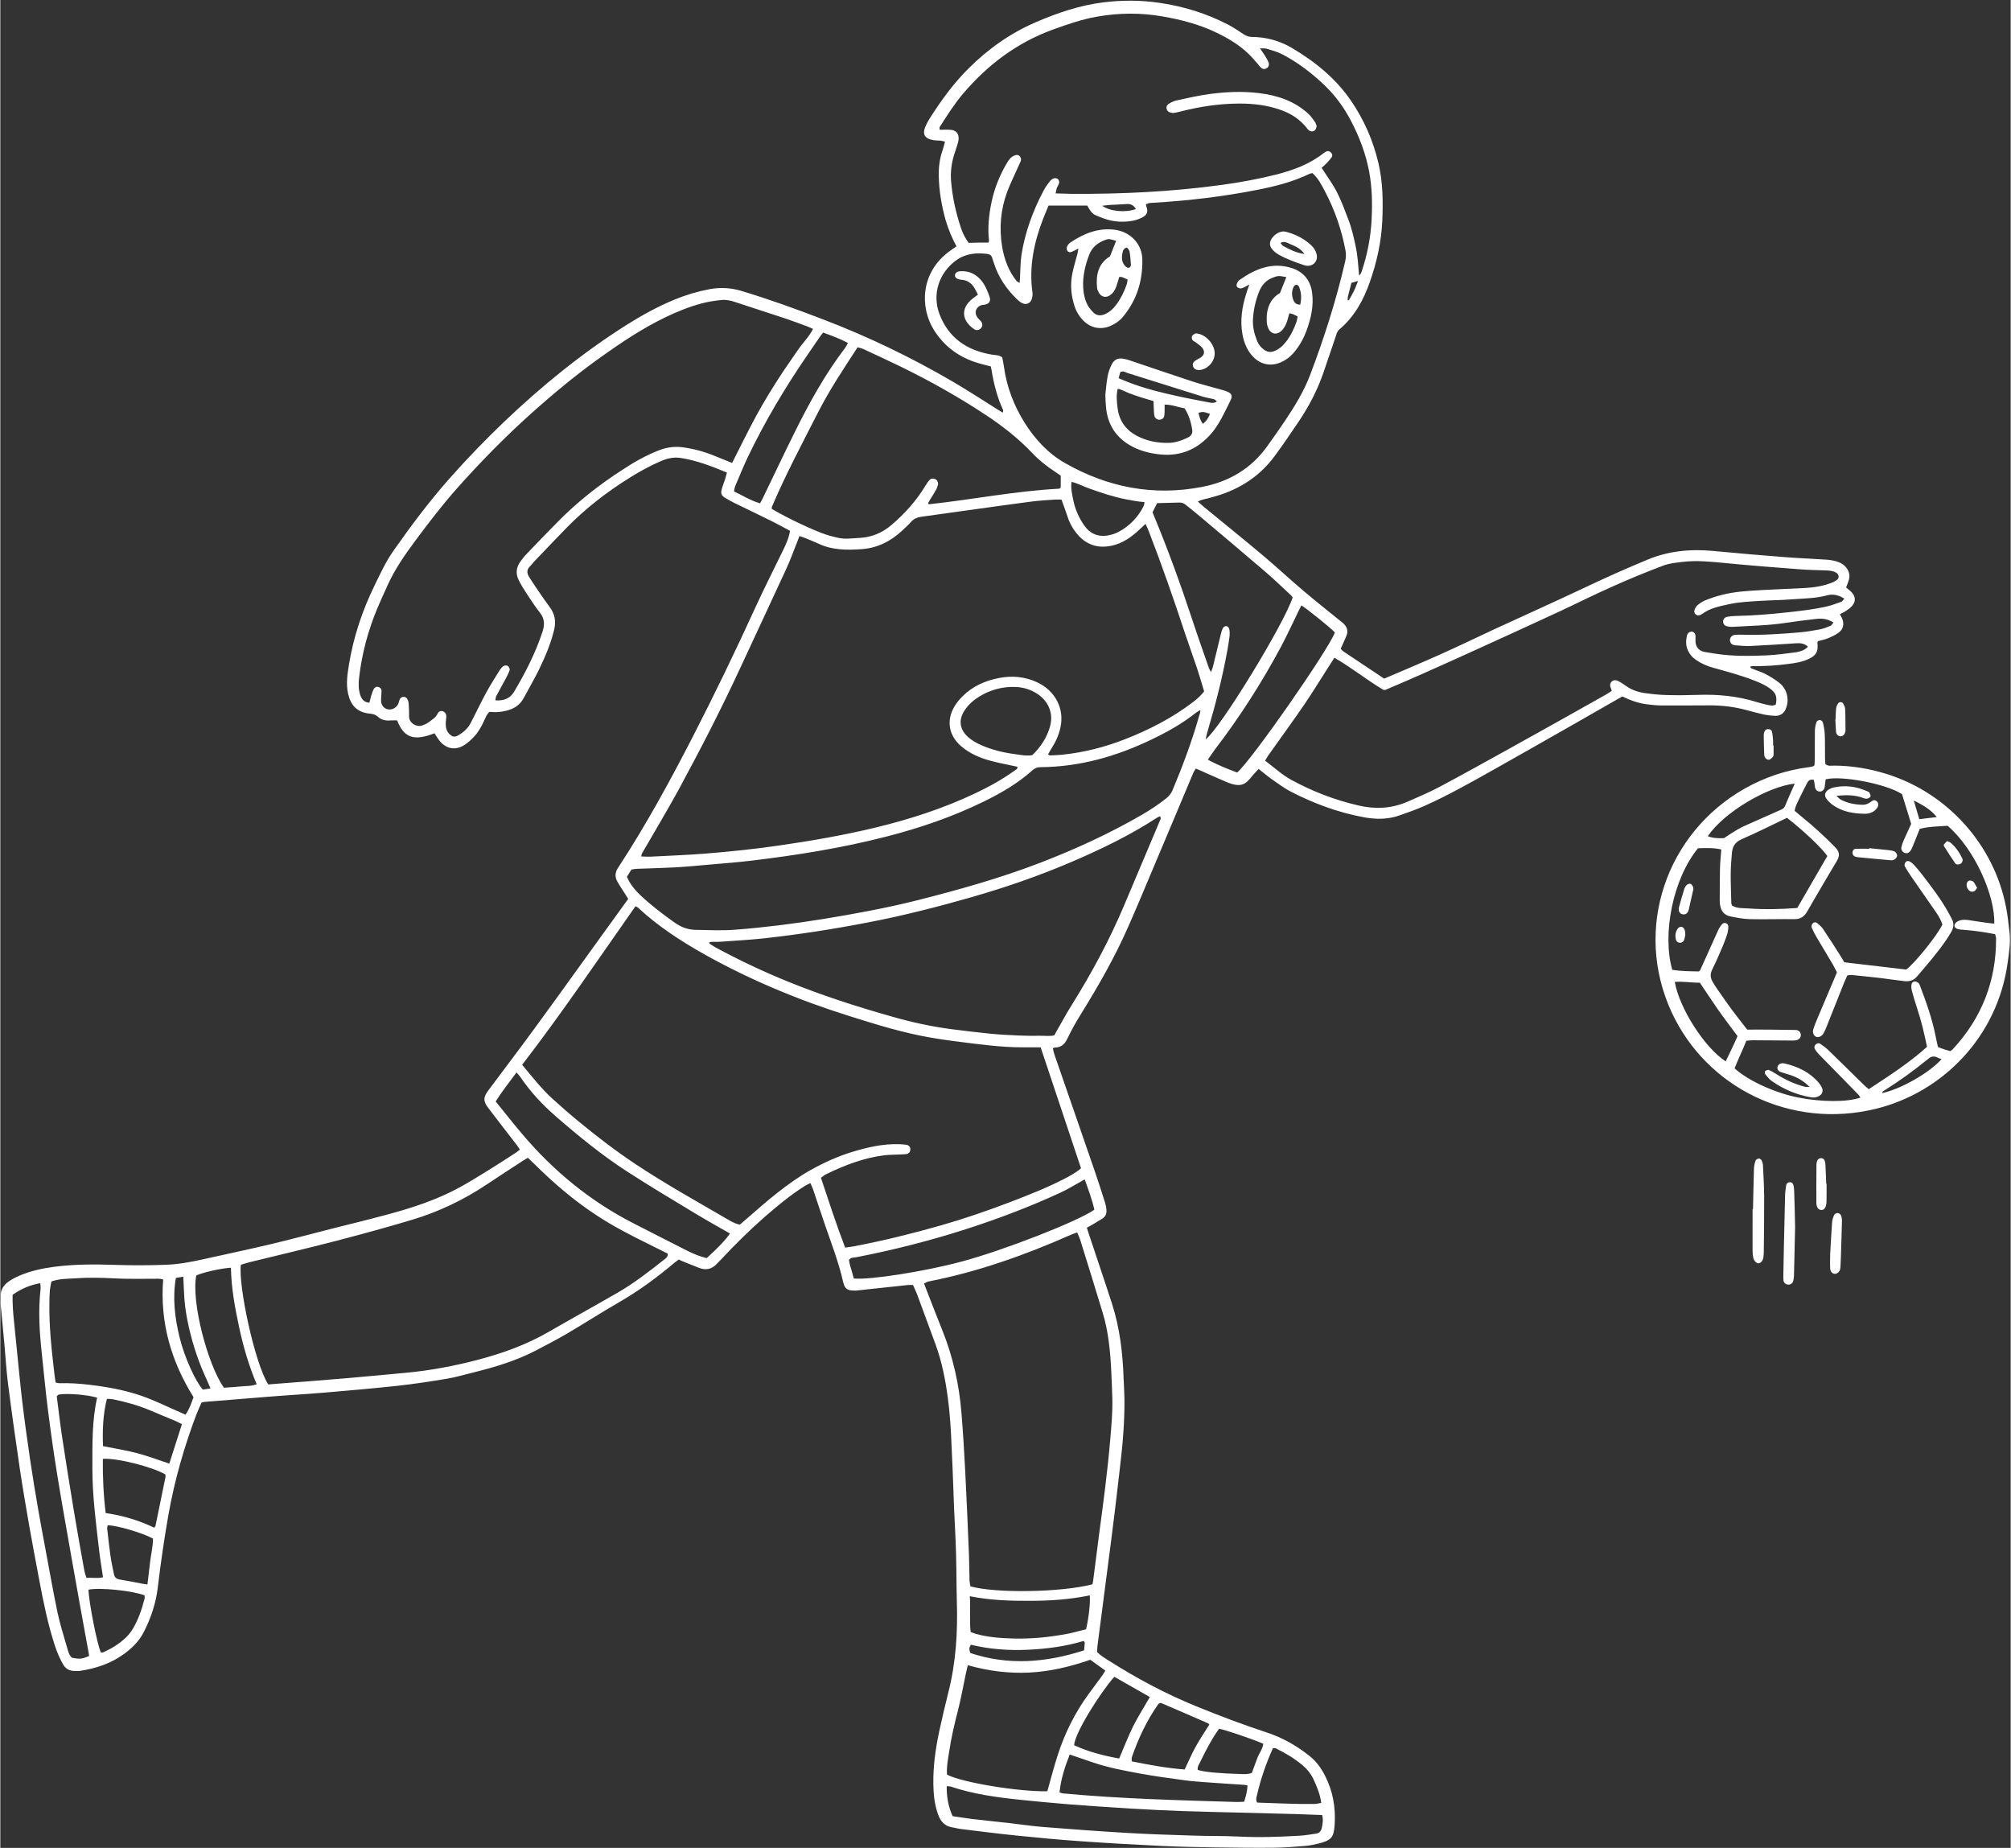 <?xml version="1.0" encoding="UTF-8" standalone="no"?><svg xmlns="http://www.w3.org/2000/svg" xmlns:xlink="http://www.w3.org/1999/xlink" fill="#ffffff" height="2137" preserveAspectRatio="xMidYMid meet" version="1" viewBox="93.1 184.2 2325.8 2137.5" width="2326" zoomAndPan="magnify"><rect x="93.1" y="184.2" width="2325.8" height="2137.5" fill="#333333" stroke="none"/><g id="change1_1"><path d="M1478.6,764.4c2.7,2.4,4.8,4.4,7,6.2c22.9,18.8,46,37.4,68.7,56.5c15.6,13.1,30.4,27,45.9,40.1c14,11.9,28.4,23.2,42.6,34.8 c1.3,1.1,2.7,2,3.9,3.1c4.3,4,6.1,8.8,3.8,14.4c-2,4.9-4.3,9.7-6.7,15.1c1,1,1.9,2.3,3.2,3.2c15.8,10.6,31.6,21.1,47.1,31.4 c21.8-9.4,43.2-18.3,64.4-27.8c21-9.4,41.7-19.4,62.5-29.1c35.1-16.2,70.4-32,105.3-48.5c23.8-11.3,47.8-22,72.1-32.1 c24.7-10.3,50.1-12.7,76.4-10.2c27.8,2.7,55.7,5,83.6,7.2c15.9,1.2,31.9,1.8,47.8,2.9c4.6,0.3,9.3,1.2,13.6,2.8 c7.9,2.9,13.2,10.3,12.5,17.5c-0.4,3.8-2.3,7.5-3.8,11.9c1.8,1.5,4.2,3.2,6.2,5.3c4.9,4.9,5.2,10.9,0.6,16.1c-1.9,2.2-4.5,4-6.9,5.6 c-2.2,1.5-4.6,2.5-7.1,3.9c1,1.8,1.8,3.2,2.5,4.7c2.8,6.6,1.6,12.6-4.2,16.8c-3.7,2.7-8,4.6-12.3,6.4c-3.7,1.5-7.6,2.2-11.3,3.2 c-0.3,0.8-0.8,1.4-0.7,2c1.1,9.8-1.1,14.3-9.6,18.4c-7.6,3.7-15.9,5-24.1,6c-13.6,1.8-27.2,2.7-40.9,2.5c-0.9,0-1.9,0.2-2.8,0.3 c-0.4,2,1,2.3,2.2,2.8c5,2,10.1,3.5,14.8,5.9c5.6,2.9,11,6.2,16,10.1c6.4,4.9,9.7,11.9,9.9,20c0.1,3.5-0.8,7.3-2.2,10.6 c-2.1,5-6.3,7.9-11.8,7.8c-4.6-0.1-9.3-0.7-13.8-1.6c-6.8-1.5-13.6-3.4-20.3-5.2c-13.6-3.6-27.4-5.3-41.5-5.3c-19,0.1-38,0.2-57,0.1 c-5.3,0-10.6-0.7-15.9-1.3c-10-1.2-19.4-4.6-28.6-9.1c-2.1,1.2-4.2,2.3-6.1,3.4c-15.9,9.1-31.8,18.3-47.7,27.3 c-32.7,18.6-65.4,37.3-98.2,55.7c-25.3,14.2-50.6,28.4-77,40.2c-9.4,4.2-19.2,7.6-28.9,11c-13.5,4.8-27.4,4.7-41.4,2.1 c-29.7-5.5-57.8-15.9-84.5-29.7c-7.3-3.8-14.1-8.9-20.9-13.6c-5.4-3.8-10.5-8.1-16.2-12.6c-2.5,2.8-4.8,5.1-6.9,7.6 c-7.8,9.7-12.5,15-30.4,7.5c-9.8-4.1-19.5-8.6-29.3-12.9c-1.8-0.8-3.6-1.6-6-2.6c-1.1,1.9-2.3,3.4-3,5.1 c-15.5,36.8-30.9,73.7-46.5,110.5c-9.6,22.7-19,45.5-29,68c-15.2,34.5-33.9,67.2-53.7,99.2c-6,9.6-11.6,19.5-16.5,29.7 c-3.1,6.5-7.2,10.1-14.3,10.2c-0.6,0-1.2,0.4-2.4,0.8c0.8,5.1,2.7,9.9,4.4,14.8c14.7,42.5,29.5,85,44.1,127.5c4.1,12,8,24,11.8,36.1 c0.9,2.8,1.5,5.8,1.7,8.8c0.3,4.2-1.2,7.8-5.1,10.1c-3.5,2-6.8,4.2-10.2,6.2c-2.3,1.3-4.6,2.6-7.4,4.1c0.7,2.1,1.2,3.9,1.8,5.7 c9.1,27.5,18.5,54.9,27.4,82.5c8.9,27.8,12.3,56.5,13.3,85.6c0.3,8,0.9,15.9,1,23.9c0.3,26.7-2,53.2-5.2,79.7 c-2,16.5-3.7,33.1-5.8,49.6c-2.9,23.8-6,47.6-9.1,71.3c-3.7,28.7-7.5,57.4-11.2,86.2c-0.3,2-0.2,4-0.4,6.2c3.9,4.2,8.8,7,13.5,10 c32.1,20.4,65.5,38.3,100.8,52.7c27.2,11.1,54.5,21.4,82.4,30.6c17.9,5.9,34.1,15.1,48.8,26.8c8,6.3,13.9,14.3,18.4,23.4 c9,17.7,12.3,36.6,11,56.2c-0.9,15-4,18.3-18.4,21.9c-5.2,1.3-10.4,2.4-15.7,2.8c-12.3,1-24.6,2-36.9,2.1c-22.6,0.2-45.3-0.1-68-0.4 c-20.6-0.3-41.3-0.7-61.9-1.7c-30.9-1.5-61.8-3.2-92.7-5.4c-24.6-1.7-49.1-4-73.6-6.5c-21.9-2.2-43.6-5-65.5-7.7 c-3.3-0.4-6.5-1.4-9.8-1.9c-8.6-1.3-13.4-7-16.2-14.6c-4.2-11.4-5.4-23.3-5.6-35.4c-0.3-20.4,2.5-40.5,6.7-60.5 c3.3-15.3,6.9-30.5,10.7-45.7c8.8-34.5,10.9-69.7,9.8-105.1c-0.5-18.3-0.4-36.7-0.9-55c-0.5-18.3-1.6-36.6-2.4-54.9 c-0.6-14.3-0.9-28.6-1.6-42.9c-1.3-27.3-1.8-54.6-5.4-81.7c-2.8-21.2-6.8-42.1-14.1-62.2c-7.2-19.7-14.5-39.4-21.8-59.1 c-1.3-3.4-3-6.7-4.5-10.2c-2.1,0-4-0.2-5.9,0c-19.9,2.1-39.7,4.3-59.6,6.4c-2,0.2-4,0-6-0.2c-4.5-0.4-7.3-2.8-8.6-7.2 c-0.2-0.6-0.5-1.3-0.6-1.9c-5-22.5-13.3-44-20.8-65.7c-4.8-13.9-9.3-27.8-14-41.7c-0.8-2.4-2-4.7-3.2-7.6c-2.6,1.3-4.7,2.2-6.6,3.4 c-17,10.7-32.3,23.5-47.4,36.7c-17.3,15.2-33.6,31.4-49.3,48.2c-1.6,1.7-3.3,3.3-4.9,5c-5.9,6.5-12.9,7.8-20.8,4.7 c-5.9-2.3-11.8-4.6-17.6-7c-1.8-0.7-3.6-1.6-5.8-2.6c-1.6,1.3-3.2,2.4-4.7,3.6c-20.2,17-41.3,32.6-64.2,45.8 c-20.2,11.6-39.8,24.3-59.9,36.1c-12.1,7.1-24.5,13.5-36.9,20c-22.9,11.9-47.5,19.1-72.4,25.3c-10,2.5-20,5.4-30.1,7.1 c-19,3.2-38.1,6.1-57.3,8.2c-27.8,3-55.7,5.4-83.6,7.8c-20.9,1.8-41.9,2.9-62.8,4.6c-25.6,2-51.1,4.1-76.7,6.2 c-1,0.1-1.9,0.4-3.4,0.7c-2,4.6-4.3,9.4-6.2,14.4c-14.1,37.5-25.1,75.8-32.1,115.4c-4.9,27.9-9,55.9-12.3,84 c-2.1,18-7.8,35.1-16,51.3c-5.2,10.4-13.2,18.4-22.3,25.2c-15.4,11.4-32.9,17.3-51.6,20.1c-2.6,0.4-5.3,0.1-8,0 c-5-0.3-8.8-2.7-11.4-7c-4.3-7.2-7.4-14.9-10-22.8c-7.8-24.1-12.9-48.9-17.6-73.8c-4-21.3-8-42.5-11.8-63.8 c-3.8-22-7.6-43.9-10.9-66c-4.8-32.6-9.4-65.2-13.6-97.9c-2-15.5-2.9-31.2-4.3-46.7c-1.4-14.9-2.8-29.8-4.2-44.8 c-0.3-3.3,0.1-6.7-0.1-10c-0.4-8.3,3.8-14,10.2-18.2c3.6-2.4,7.5-4.4,11.4-6.1c13-5.5,26.6-8.5,40.6-10.3c23.2-3,46.4-3,69.8-2.2 c19.6,0.7,39.3,0.6,59-0.1c14.3-0.5,28.5-3.1,42.5-6.2c26-5.8,52.1-11.3,78-17.4c23.6-5.6,47.1-11.9,70.6-17.9 c21-5.3,42-10.4,62.9-16c29.7-7.9,58.8-17.2,85.9-32c12-6.5,23.5-13.9,35.2-21c10.2-6.3,20.2-12.9,30.3-19.4c1.3-0.9,2.5-2,4.3-3.4 c-1.3-1.9-2.3-3.5-3.4-5c-11.2-14.5-22.5-28.9-33.5-43.5c-5.7-7.6-5.5-12,0.3-19.8c17.5-23.5,35.3-46.9,52.6-70.5 c18.5-25.2,36.8-50.7,55.1-76.1c16.2-22.4,32.4-44.8,48.6-67.3c1.8-2.4,3.5-4.8,5.6-7.7c-1.2-1.9-2.4-3.9-3.6-5.8 c-3-4.8-6.3-9.4-9-14.4c-3-5.3-2.7-10.4,0.9-15.9c32-48.8,59.9-100,86.6-151.9c25.3-49.2,49.3-99,72.3-149.3 c10.1-22.1,21.2-43.8,31.8-65.7c3.5-7.1,6.8-14.4,8.2-22.8c-7.4-3.9-14.3-7.8-21.4-11.3c-14.3-7.1-28.8-14-43.1-21 c-3.6-1.8-7.1-3.7-10.5-5.8c-4.4-2.7-5.4-4.9-4-10c1-3.9,2.6-7.6,3.8-11.4c0.8-2.5,1.4-5,2.2-7.9c-17.7-7.3-35-14.1-53.6-16.9 c-7.7-1.2-15.2,0.4-22.4,3.5c-12.6,5.4-24.6,11.9-36.2,19.2c-26.7,16.6-51.4,35.7-73.4,58.2c-12.8,13.1-25.4,26.4-38.1,39.7 c-1.4,1.4-2.4,3.2-3.9,4.5c-4.2,3.9-4,8.2-1.2,12.6c3.2,5.1,6.5,10.1,9.9,15c4.5,6.6,9,13.2,13.8,19.7c6,8,7.6,16.5,5.2,26.4 c-3.8,15.7-10,30.4-16.9,44.8c-5.7,11.7-12.3,22.9-18.4,34.3c-3.9,7.2-9.9,11.5-17.6,13.8c-7.1,2.2-14.3,2.8-21.8,2 c-3.6,3-4.8,7.3-6.7,11.1c-3,6.4-6.4,12.5-11.2,17.6c-3.4,3.6-7.2,7.1-11.3,9.7c-10.5,6.7-21.5,4.4-29.1-5.5c-2-2.6-3.6-5.4-5.4-8.1 c-23.8,9.3-35.4,5.3-43.2-14.9c-2.4,0-4.9-0.2-7.5,0c-5.6,0.6-10.7-0.5-14.9-4.3c-2.6-2.4-5.5-3.2-9-3.5 c-15.6-1.5-22.4-10.3-25.3-22.8c-2.6-11.4-0.9-22.6,0.9-33.7c5.2-32.1,15.4-62.6,29.7-91.9c6.7-13.8,13.1-27.7,22-40.3 c20.3-28.9,41.5-57.2,64.9-83.6c19.9-22.5,40.7-44,62.4-64.8c44-42,91-80.2,142.4-112.7c17.8-11.2,36.2-21.3,55.6-29.3 c13-5.3,26.3-9.3,40.2-11.9c12.4-2.3,24.3-1.7,36.5,1.9c32.3,9.7,63.9,21.1,95.3,33.2c51.8,19.8,101.6,43.8,149.4,71.7 c17.8,10.4,35.1,21.8,52.6,32.7c1.7,1,3.4,2.1,5.4,3.3c0.2-1.4,0.8-2.4,0.4-3.1c-6.8-14.6-10.7-30.1-13.3-45.9 c-0.2-1.3-0.5-2.6-0.9-4.5c-3.3-0.9-6.8-1.7-10.3-2.6c-23.5-6.1-42.4-18.6-55.5-39.5c-16.3-26-15.8-66.1,17.6-90.8 c2.6-2,5.4-3.8,8.5-5.9c-5.3-10-9.6-20-12.6-30.5c-4.7-16.8-7.6-33.8-7.9-51.2c-0.2-10,1-19.9,4.4-29.5c1.1-3.1,1.8-6.3,2.8-10 c-2-0.4-3.5-0.9-5.1-1.1c-2.6-0.3-5.3-0.1-7.9-0.5c-11.1-1.8-13.9-7.4-8.8-17.7c1.2-2.4,2.4-4.8,3.8-7 c13.2-20.9,27.6-40.8,45.2-58.3c22.7-22.6,48.3-40.8,77.8-53.5c25.2-10.9,51-19.6,78.4-23c21.9-2.7,43.8-2.6,65.7,0.7 c27.3,4.1,53.2,12.1,77.7,24.7c6.5,3.3,12.6,7.5,18.7,11.5c2.9,1.9,5.8,3.1,9.3,3.1c16.7,0.1,32.3,4.3,46.6,12.8 c26.7,15.8,50.4,34.9,68.1,60.7c15.3,22.2,25.9,46.5,32,72.7c5.1,21.9,5.4,44.1,4.4,66.5c-1.1,24.6-6.4,48.1-14.5,71.1 c-7.4,21.1-18,40.1-35.3,54.7c-2.5,2.1-3.1,5.1-4,7.8c-5,14.5-9.7,29-14.8,43.5c-6.9,19.6-16.5,37.9-28.1,55.1 c-9.1,13.5-18.3,27.1-28,40.2c-18.6,25.1-43.9,40.2-74,47.8C1488.9,761.4,1483.8,761.4,1478.6,764.4z M1651.6,531.6 c0.6-0.1,1.5,0,1.7-0.3c2-3.4,4-6.8,5.7-10.3c1.7-3.4,2.9-7,4.9-11.8c-3.4,1-5.5,1.5-7.7,2.2c-1.4,5.4-2.8,10.5-4,15.6 c-0.4,1.6-0.3,3.2-0.4,4.9c-0.1,0.5-0.2,0.9-0.3,1.4C1651.6,532.7,1651.6,532.1,1651.6,531.6z M1320.8,762.1c-2.8,0-5.5-0.2-8.1,0 c-9,0.7-18,1.1-26.9,2.3c-23.4,3-46.8,6.4-70.2,9.6c-19.1,2.7-38.2,5.4-57.4,8c-4.4,0.6-8.2,2.3-11.3,5.7c-3.3,3.7-7,7.1-10.7,10.5 c-13.1,12.1-28.1,19.8-46.3,21.2c-17.1,1.2-34,1.3-50-6.2c-5.4-2.5-11-4.7-16.6-7c-1.7-0.7-3.6-1.2-5.7-1.9c-0.8,2.2-1.4,3.7-2,5.2 c-4.3,10.8-8.2,21.8-13.1,32.4c-17.4,37.8-35.1,75.5-52.6,113.3c-22.2,48.1-46.5,95.2-71.7,141.8c-12.9,23.7-26.9,46.8-40.3,70.2 c-1.3,2.2-3,4.2-3.3,7.7c4.2,0.1,7.8,0.4,11.4,0.2c21.3-1.1,42.6-1.9,63.8-3.6c28.2-2.3,56.4-5.2,84.4-9.3 c37.3-5.4,74.3-11.8,110.9-20.6c39.9-9.6,78.9-22.2,116-39.8c15.7-7.4,30.8-15.8,45-25.9c1.7-1.2,4.3-2.2,3.6-4.8 c-10.6-2.3-21.1-4.2-31.4-7c-12.3-3.3-23.9-8.4-33.7-16.8c-14-12.1-17.2-29-8.2-45c2.6-4.6,6-8.8,9.7-12.5 c11.7-11.7,26.2-18.2,42.2-21.3c15.4-3,30.5-1.7,44.9,5.2c20.4,9.8,31.1,30.3,26.4,51.8c-1.8,8.5-5.3,16.5-10,23.8 c-1.6,2.4-2.9,5-4.4,7.5c1.2,0.7,1.7,1.2,2.2,1.2c5-0.2,10-0.3,15-0.9c24.7-2.6,48.5-8.7,71.6-17.7c28-10.9,54.7-24.6,78.7-42.9 c4.7-3.6,9.3-7.5,13.1-12.6c-2.7-8.9-5.3-17.9-8.2-26.7c-4.5-13.6-9.5-27-14-40.6c-13.1-39.9-27-79.5-42.1-118.6 c-0.9-2.4-2.1-4.7-3.5-7.8c-3.1,2.9-5.4,5.1-7.8,7.3c-8.9,8.2-18.7,15.1-30.8,17.8c-14.7,3.3-27.7,0.2-38.4-11 c-5.1-5.4-9-11.6-11.8-18.4C1326.6,778.4,1324,770.8,1320.8,762.1z M696.8,1415.9c11.7,14,22.2,27.4,34.7,38.9 c10.1,9.2,20.4,18.2,30.9,26.8c21.1,17.4,42.8,34,65.5,49.1c33.8,22.5,69.4,42.3,104.5,62.7c5.1,3,10.2,6.2,16.3,7.4 c1.4-1.2,2.7-2.3,3.9-3.4c13.4-11.5,26.5-23.4,40.4-34.2c12.1-9.4,24.6-18.4,37.9-25.8c15.1-8.4,30.9-15.6,47.6-20.7 c17.6-5.4,35.4-9.5,53.9-9c3,0.1,6,0.2,8.9,0.7c3.1,0.5,4.8,2.7,4.6,5.5c-0.1,2.8-1.8,4.9-5,5.3c-3.3,0.4-6.6,0.4-10,0.5 c-5,0.3-10,0.2-14.9,0.8c-24.1,3-46.4,11.6-68,22.2c-2,1-3.7,2.6-5.5,3.9c9.1,27.3,17.8,54.1,28,80.7c3.9-0.6,7.2-0.9,10.4-1.5 c34-6.5,67.6-14.8,100.9-24.3c26.9-7.7,53.3-16.8,79.5-26.8c20.8-8,41.6-16.1,61.5-26.3c7.1-3.6,14.1-7.3,20.6-12.8 c-15.5-46.5-31-92.8-46.7-139.9c-2.4,0-5,0-7.6,0c-10.7-0.1-21.3,0.1-32-0.6c-12.3-0.8-24.5-2.1-36.8-3.6c-16.8-2.1-33.7-4.1-50.4-7 c-32.2-5.5-63.4-15.2-94.5-25c-58.3-18.3-114.5-41.6-167.9-71.5c-27.3-15.4-53.6-32.4-76.6-53.9c-0.7-0.6-1.6-0.9-3-1.6 C784.7,1294,742.9,1356,696.8,1415.9z M1033.3,564.7c-2.2-1-3.9-1.9-5.8-2.6c-8.1-3-16.2-6.1-24.4-8.9 c-19.9-6.6-39.8-13.1-59.8-19.6c-5.1-1.7-10.2-2.9-15.7-2.4c-8,0.8-15.8,2-23.6,4.1c-14.6,3.9-28.4,9.6-41.9,16.1 c-26.2,12.7-50.3,28.8-73.9,45.6c-28.5,20.3-55.4,42.6-81.5,66c-30.3,27.2-58.7,56.2-85.7,86.6c-16.8,19-32.2,39.1-47.3,59.4 c-12.3,16.6-24.2,33.5-32.7,52.5c-3.9,8.8-8.1,17.6-11.8,26.5c-10.7,25.7-17.8,52.3-21,79.9c-0.8,7-0.9,14,1.5,20.8 c1.7,4.6,4.4,8,10.4,8.3c0.7-2.8,1.3-5.4,2-7.8c0.9-2.8,1.8-5.7,3.2-8.3c1-1.8,3-2.7,5.2-2.1c2.1,0.6,3.4,2.1,3.6,4.3 c0.1,1.6-0.2,3.3-0.2,5c-0.1,2.7-0.5,5.3-0.2,8c0.5,5,4.7,8.7,9.4,8.8c4.6,0.1,9.1-2.9,10.7-7.4c0.6-1.5,0.8-3.3,1.6-4.7 c1.7-3.2,6.4-3.4,8.3-0.4c1,1.6,1.7,3.6,1.8,5.5c0.4,5,0.6,10,0.5,15c-0.1,7.4,8.2,12.6,14.8,10.6c2.5-0.8,5.1-1.9,7.2-3.4 c4.2-3.1,8.9-5.7,11.3-10.9c1.2-2.5,3.9-3,6-2.2c2.4,1,3.6,2.9,3.8,5.4c0.1,1.3-0.2,2.6-0.3,4c-0.2,2-0.5,4-0.4,6 c0.1,4.5,1.5,8.5,5,11.6c3,2.6,5.5,3,9.1,1c6.2-3.5,11.5-8.1,14.8-14.5c6-11.5,11.5-23.3,17.7-34.7c4.9-9.1,10.5-17.7,15.9-26.5 c0.9-1.4,2-2.6,3.2-3.8c1.8-1.7,4.8-2.1,6.4-0.7c1.6,1.4,2.4,3.3,1.6,5.4c-1.1,2.8-2.4,5.5-3.8,8.1c-3.8,7-7.7,14-11.4,21.1 c-0.7,1.3-0.7,2.9-1.1,4.9c9.8,0.7,17-2,21.8-10.1c13.1-22.1,24.8-44.9,32.8-69.4c2.5-7.8,2.6-14.7-2.8-21.6 c-6-7.6-11.2-15.7-16.5-23.8c-3.1-4.7-6-9.6-8.5-14.7c-3.4-7.2-2.6-14.3,2.1-20.8c2.3-3.2,4.8-6.4,7.6-9.3 c11.8-12.3,23.6-24.5,35.5-36.6c22.5-22.9,47.6-42.7,74.6-60.1C826,718.8,840,711,855,705.1c9.2-3.6,18.6-4.8,28.4-3.4 c12.6,1.8,24.8,5.1,36.5,10c6.4,2.6,12.8,5.2,19.8,8c4.8-9.4,9.2-18.3,13.7-27.2c4.6-8.9,9-17.8,13.8-26.6c4.8-8.8,9.8-17.4,15-26 c5.4-8.8,10.9-17.5,16.6-26.1c5.5-8.3,11.5-16.4,17-24.7C1021.3,580.9,1028.7,574,1033.3,564.7z M1418.4,420.7 c0.3,1.2,0.5,2.5,1,3.7c1.8,5-0.3,8.7-4.4,10.9c-3.7,2-7.9,3.6-12.1,4.3c-8.2,1.5-16.7,1.4-24.9-0.3c-6.1-1.3-12.1-3.7-17.8-6.2 c-4.7-2-7.1-6.7-9.6-11.1c-15,0-29.6,0-44.8,0c-2,4.8-4,9.6-6,14.6c-10.8,27.7-16.8,56.1-12.6,86c0.3,2.2,0,4.7-0.6,6.9 c-1.4,5.5-6.6,7.9-11.6,5.2c-2.3-1.2-4.4-3-6.3-4.9c-11.8-11.6-20.9-25-26-40.9c-0.7-2.2-1.5-4.4-2.2-6.7c-0.8-2.6-2.7-3.8-5.1-4.2 c-12.9-1.7-25.2-0.7-36.3,7.2c-19.9,14.3-28.2,39-19.6,62c10.5,28,32,42.4,60.7,47.2c3.9,0.7,8,0.2,12,3.1c0.6,3.1,1.4,6.7,1.9,10.3 c3.2,23.8,11.6,45.7,24.4,66c12,18.8,26.8,34.9,46.3,46c49.6,28.3,102.5,38.5,158.8,27.6c30.9-6,56.6-21,75.2-47 c7-9.8,13.9-19.5,20.6-29.5c11.1-16.6,21.6-33.6,28.8-52.4c16.4-43,30.3-86.7,40.7-131.5c1-4.4,1.3-8.5,0.5-12.8 c-4.5-24.1-12.4-47-23.8-68.6c-4-7.6-7.9-15.4-14.6-21.2c-1.2,0.3-2.2,0.4-3.1,0.8c-19.4,9.4-40,14.6-61,18.7 c-39.3,7.7-78.9,12.4-118.9,14.8C1424.9,418.9,1421.6,418.6,1418.4,420.7z M1236.3,464.8c0.3-1.1,0.7-1.8,0.6-2.4 c-1.7-15.1-0.1-29.9,3-44.6c3.4-16.1,9.5-31.2,17.9-45.3c2.1-3.5,4.4-6.7,8.3-8.3c1.9-0.8,3.8-1.3,5.7,0.1c1.8,1.3,2.7,3.9,1.8,6.3 c-1.2,3.1-2.8,6-4.1,9.1c-3.9,8.8-8.2,17.5-11.6,26.5c-7.6,20.7-9.4,42.1-5.7,63.9c2.5,14.3,7.4,27.6,16.6,39.1 c0.7,0.8,1.9,1.2,3.6,2.3c0.2-3,0.2-4.9,0.4-6.8c0.5-8.6,0.4-17.4,1.7-25.9c4.2-26.2,13.2-50.8,25.6-74.2c2-3.8,4.6-7.3,7.2-10.7 c1.2-1.5,2.9-2.8,4.7-3.4c1.3-0.5,3.5-0.1,4.6,0.8c1,0.9,1.8,3,1.5,4.3c-0.5,2.2-2,4.2-2.8,6.3c-0.6,1.7-0.8,3.6-1.3,6 c6.3,0.2,12,0.4,17.6,0.5c58.3,0.4,116.5-2.4,174.4-10.3c21.1-2.9,42.1-6.7,62.8-11.9c20.1-5.1,39.5-12.2,55.9-25.4 c0.8-0.6,1.7-1,2.6-1.4c2.2-1,3.9-0.1,5.4,1.4c1.6,1.6,1.8,3.7,0.5,5.5c-2,2.7-4.2,5.1-6.5,7.5c-1.6,1.6-3.4,3.1-5,4.5 c6.2,9.6,12.7,18.4,17.7,28.1c5.2,10,9,20.8,13.1,31.3c4,10.3,6.4,21,8.7,31.8c2.3,11,2.9,22.1,3.9,33.4c1.3-1.2,2.2-2.5,2.7-3.9 c6.8-20,10.8-40.5,11.8-61.6c0.9-18.3,0.5-36.7-2.9-54.8c-3.9-20.8-11.4-40.3-21.2-59c-7.8-14.8-17.5-28.3-29.6-40 c-14.9-14.4-31.3-27-49.7-36.6c-5.5-2.9-11.8-4.5-17.8-6.4c-2.1-0.7-4.5-0.3-8-0.5c2.1,3.1,3.6,5.2,5,7.3c1.7,2.8,3.6,5.6,4.8,8.6 c1.4,3.4,0.1,6.2-2.8,7.5c-2.4,1.1-4.5,0.5-7-2.2c-0.9-1-1.6-2.1-2.5-3.1c-3.3-3.7-6.5-7.6-10.1-11.1 c-10.8-10.7-23.6-18.3-37.2-24.9c-19.9-9.7-41.1-15.2-62.9-19c-25.2-4.4-50.4-4.2-75.5,0.2c-17.5,3-34.1,8.8-50.8,14.8 c-41.8,15.1-76,40.8-104.6,74.5c-10.2,12-18.5,25.3-26.9,38.4c-0.4,0.6-0.1,1.8-0.1,3.2c4.7,0,9-0.3,13.3,0.1 c5.7,0.6,8.9,4.5,8.7,10.2c-0.1,2.3-0.7,4.6-1.4,6.8c-1.2,4.1-2.8,8.2-4,12.3c-3,10-4.2,20.1-3.3,30.6c1.6,18.4,5.5,36.2,11.4,53.6 c2.1,6.3,5.1,12.2,8.9,17.2C1221.2,464.8,1228.5,464.8,1236.3,464.8z M2184.4,932.2c-4.6-4-9.1-4.2-13.8-3.9 c-17.3,1.1-34.6,2.3-51.9,3.1c-6.3,0.3-12.6-0.3-18.9-0.8c-3.4-0.3-5.7-2.9-5.7-5.9c0-3,2.2-5.7,5.5-6.1c3-0.3,6-0.3,9-0.2 c22,0.6,44-0.8,65.9-2.7c7.9-0.7,15.9-2,23.7-3.5c4.2-0.8,8.3-2.5,12.2-4.1c1.3-0.5,2.1-2.2,3.5-3.8c-6.8-4.4-13.6-5-20.6-4.1 c-11.6,1.3-23.1,2.7-34.7,4.5c-20.5,3.1-41.1,3.4-61.7,4.6c-2.3,0.1-4.7-0.2-6.8-0.8c-2.4-0.7-3.8-2.7-3.9-5.2 c-0.1-2.7,1.7-5.1,4.7-5.6c3.3-0.6,6.6-1,9.9-1c20.7-0.4,41.2-2.1,61.8-4.4c14.2-1.6,28.4-3.2,42.4-6.3c6.1-1.4,12.1-3.6,18-5.7 c1.2-0.4,2-2.1,3.4-3.7c-6.6-4.1-13.1-5.6-19.7-3.8c-13.7,3.7-27.7,3.6-41.6,4.7c-11.6,0.9-23.3,1-34.9,1.7 c-12.6,0.8-25.3,1.2-37.7,4c-10.7,2.4-21.6,4.4-30.7,11.3c-0.8,0.6-1.8,0.9-2.7,1.3c-3.4,1.2-7.1-2.1-6.1-5.5 c0.6-2.1,1.8-4.5,3.4-5.9c2.8-2.3,5.9-4.5,9.2-5.8c6.2-2.5,12.5-4.6,18.9-6.2c14.9-3.9,30.2-4.7,45.5-5.6c17.3-1,34.6-1.5,51.9-2.5 c10-0.6,19.9-2.2,29.3-5.8c2.2-0.8,4.3-1.8,6.2-3.1c3.6-2.5,3.2-6.7-0.6-8.9c-3.6-2.1-7.6-2.3-11.6-2.5c-10.6-0.4-21.3-0.5-31.9-1.4 c-27.9-2.1-55.8-4.3-83.6-7c-16.9-1.6-33.8-3.5-50.8-1.4c-7.6,0.9-15.4,1.7-22.4,4.4c-19.3,7.3-38.4,15.2-57.3,23.6 c-21.6,9.6-42.7,20.2-64.2,30.2c-31.7,14.7-63.5,29.2-95.4,43.7c-21.2,9.7-42.5,19.2-63.8,28.7c-13.4,5.9-26.8,11.7-40.3,17.4 c-0.6,0.2-1.3,0-2.3,0c-19.1-11.4-36.7-25.6-56.7-37.2c-2.8,4.4-5.3,8.3-7.8,12.2c-9.2,14.3-18,28.8-27.6,42.8 c-13.4,19.5-27.3,38.6-41,57.9c-1.3,1.8-2.3,3.8-3.8,6.2c10.4,7.7,19.4,16.2,30.2,22.1c24.7,13.5,50.7,23.5,78.2,29.8 c19.4,4.5,38.4,3.5,56.7-4.6c11.9-5.2,23.9-10.3,35.4-16.3c27.3-14.5,54.4-29.6,81.5-44.6c35.5-19.7,71-39.6,106.4-59.5 c4.3-2.4,8.7-4.7,12.7-7.8c-0.5-1.3-0.8-2.2-1.1-3.1c-1.1-2.6-1.3-5.2,0.9-7.4c2.1-2.1,5-2.2,8.3-0.4c2.6,1.4,5.2,3,7.6,4.8 c6.9,5.1,14.7,7.8,23.1,8.9c8.2,1.1,16.5,2,24.8,2.2c12,0.3,24,0.2,36-0.2c23.1-0.8,45.9,1.3,68.1,8.3c4.1,1.3,8.3,2.3,12.6,3.3 c3.2,0.7,6.5,1.5,9.5-0.6c1.6-8.7,0.3-12.8-5.8-17.6c-5.3-4.2-11.3-6.9-17.6-9.4c-16.1-6.5-32.9-10.9-49.5-15.5 c-7.1-2-13.8-5-19.8-9.2c-3.9-2.7-6.9-6.2-8.9-10.5c-2.7-5.7-2.6-11.6-1.2-17.6c0.7-2.9,3.5-4.7,6-4.3c2.1,0.3,3.8,2.4,3.9,5.1 c0.1,2.3-0.2,4.7,0,7c0.6,6.2,4.4,10.2,10.7,11.4c4.6,0.8,9.2,1.5,13.8,2.2c19.2,2.8,38.6,2.5,57.8,1.7c11.6-0.5,23.2-2.3,34.7-3.7 C2175.9,937.6,2180.4,936.5,2184.4,932.2z M403,1785.6c31-2.4,61.5-4.7,92-7.3c22.2-1.9,44.4-4.1,66.6-6.1 c28.6-2.6,56.6-7.9,84.4-15.2c28.5-7.5,55.9-17.4,81.5-32.2c26.5-15.3,53.4-30.1,79.9-45.4c19.1-11,36.4-24.6,53.7-38.2 c1.9-1.5,4.5-3,4.1-6.9c-7.8-3.9-15.8-7.9-23.8-11.9c-20-9.8-39.8-20.1-58.5-32.4c-26.3-17.2-50-37.6-72.3-59.7 c-2.3-2.3-4.7-4.5-7.2-6.9c-2.2,1.3-3.9,2.3-5.6,3.4c-13.9,9.1-27.9,18.1-41.8,27.4c-26.8,17.9-55.6,31.7-86.3,40.9 c-29.6,8.9-59.5,17-89.4,24.8c-33.2,8.6-66.6,16.4-99.9,24.6c-3.2,0.8-6.2,1.9-9,2.7C368.2,1670.7,387.2,1760.4,403,1785.6z M1356.6,2016.8c0.3-1.7,0.7-2.9,0.8-4.2c2.3-18.2,4.6-36.3,7-54.5c4.9-36.3,9.7-72.6,12.8-109.1c1.3-15.6,2.8-31.2,2.4-46.9 c-0.3-10.3-0.7-20.6-1.2-30.9c-1.1-23.3-3.2-46.5-10.1-69c-8.5-28-17.2-56-25.9-84c-0.9-2.8-2.2-5.4-3.5-8.4c-2.8,1-5,1.7-7,2.6 c-53.1,23.5-107.6,42.9-164.8,54.1c-1.8,0.3-3.4,1.5-5.3,2.4c0.9,2.4,1.6,4.3,2.3,6.1c6.2,15.8,12.2,31.7,18.6,47.4 c12.5,31.1,19.8,63.5,22.4,96.9c1.8,22.2,3.2,44.5,4.3,66.7c1.6,31.9,3,63.9,4.3,95.8c0.4,10.3,0.4,20.6,0.7,31 c0.1,2.2,0.7,4.4,1,6.4C1245,2027.4,1320.4,2026.2,1356.6,2016.8z M1434.8,1128.4c-1.1,0.5-2.4,0.9-3.4,1.6 c-32,20.8-66.1,37.2-101.1,52.1c-37.1,15.8-75.2,28.9-114,40c-39.1,11.2-78.4,21.2-118.3,28.9c-40.2,7.8-80.6,14.1-121.3,18.6 c-17.2,1.9-34.5,2.7-51.8,4c-3.8,0.3-7.7-0.3-11.4,0.4c0,1-0.1,1.5,0,1.6c2.2,1.5,4.4,3,6.7,4.3c27.2,14.8,55.3,28,84,39.7 c39.5,16.1,80.1,29.1,121.1,40.7c22.4,6.4,45.2,11.4,68.4,14.4c14.9,1.9,29.7,3.7,44.6,5.2c10.9,1.1,21.9,1.6,32.9,2.1 c8.3,0.4,16.6,0.4,25,0.3c5.6-0.1,11.3,0.8,16.2-0.5c7-12.1,13.2-23.9,20.3-35.2c23-36.8,43.5-74.8,60.4-114.8 c13.6-32.2,27.3-64.4,40.8-96.6C1434.6,1133.1,1436.6,1131.1,1434.8,1128.4z M1481.5,1005.5c-2.3,1.4-3.8,2.1-5.1,3.1 c-15.7,12.5-33.2,22.3-51.2,30.9c-40.7,19.6-83.3,31.8-128.8,32.1c-3.6,0-6.3,1.1-9,3.4c-17,15.3-36.6,26.7-57,36.6 c-36,17.6-73.8,30.5-112.6,40.4c-51.4,13.2-103.6,21.5-156.2,27.8c-15.5,1.9-31.1,3-46.7,4.4c-13.6,1.2-27.2,2.5-40.8,3.3 c-14.9,0.8-29.9,1.1-44.9,1.7c-1.9,0.1-3.9,0.5-5.9,0.8c-1.9,3-3.7,5.8-5.3,8.4c3.4,7.9,8.4,14.5,16.1,21.8 c12.2,11.4,25.4,21.5,39,31.1c7.6,5.4,15.1,8.3,24.6,8.5c15.3,0.3,30.7,1,45.9-0.2c33.9-2.6,67.6-6.9,101.1-12.3 c36.8-6,73.4-12.7,109.6-21.8c47.8-12.1,95.2-25.4,141.3-43.1c40.8-15.7,80.4-33.8,118.2-55.7c9.8-5.7,19.2-11.9,28.1-19 c3.2-2.6,5.7-5.5,7.3-9.3c12-28.6,22.8-57.6,31.2-87.4C1481.1,1009.6,1481.2,1008.1,1481.5,1005.5z M985.6,772.8 c18.9,11.3,49.5,25.4,62.3,29.6c4.7,1.6,9.6,2.8,14.4,3.9c8.3,1.9,16.5,0.5,24.9,0.1c14.3-0.7,26.4-6,37.2-15.2 c15.3-13.1,28.5-27.9,39-45.2c1.4-2.3,2.8-4.5,4.6-6.5c1.7-1.9,4.1-2.1,6.5-1.2c2.3,0.9,4,4,3.4,6.6c-0.6,2.2-1.4,4.5-2.6,6.5 c-2.1,3.8-4.5,7.4-6.8,11.1c-0.8,1.3-1.5,2.8-2.1,3.9c0.7,0.7,0.9,1.1,1,1.1c50.3-5.4,100-15.4,150.6-18c0.3,0,0.6-0.3,0.8-0.5 c0.3-0.2,0.5-0.4,1.1-0.9c0-4.3,0-9,0-13.7c-2.4-1.6-4.5-3.2-6.7-4.6c-9.5-6.3-18.4-13.2-26.2-21.5c-15.9-16.8-34-31-53.2-43.7 c-31.7-21-64.8-39.6-99-56.3c-14.4-7-28.9-13.7-43.4-20.4c-2-0.9-4.2-1.3-6.5-2c-16.3,25-32.6,49.4-45.9,75.6 c-18.3,35.9-37.3,71.5-53.1,108.6C985.5,770.9,985.6,771.9,985.6,772.8z M1304.4,2256.2c4-14.2,7.5-27.7,11.7-40.9 c8.3-25.9,20.2-50,36.3-71.9c5.1-7,10.3-13.9,15.4-20.9c1.3-1.8,2.3-3.7,3.7-5.9c-6.2-4.4-11.8-8.5-17.4-12.5 c-23.2,8-46.4,13.6-70.6,14.8c-24,1.2-47.6-1.9-71.1-8.5c-0.9,3.9-1.7,7.1-2.4,10.3c-3,14-5.4,28.1-9,42 c-4.1,15.8-7.8,31.7-10.2,47.8c-1.3,8.8-3.2,17.6-2.4,26.5C1205.4,2246,1271.3,2256.9,1304.4,2256.2z M281.5,1664.2 c-4.1-1.3-7.8-0.8-11.3-0.8c-15.3-0.1-30.7,0.4-45.9-0.5c-15-0.8-30-1.1-44.9,0c-8.9,0.6-17.9,0.3-27.2,3.6 c-0.6,3.4-1.5,6.9-1.8,10.5c-0.4,4.3-0.4,8.6-0.5,13c-0.6,28.7,2.7,57.1,6,85.5c0.3,2.6,0.8,5.1,1.2,7.9c1.8,0.3,3,0.8,4.3,0.8 c11.3-0.3,22.6,0.4,33.9,1.7c16.9,1.9,33.6,4.8,50,9.4c14.8,4.1,28.8,10.3,42.7,16.7c6.3,2.9,12.6,5.7,19.3,8.6 c4.6-6.4,6.8-13.3,9.3-20.3C290.6,1758.6,277.6,1713.6,281.5,1664.2z M1588.2,875.3c-0.5-0.7-1-1.6-1.7-2.3 c-10-9.3-19.8-18.8-30.2-27.7c-25.3-21.7-50.8-43.1-76.2-64.5c-5.1-4.3-10.3-8.4-15.5-12.6c-2.1-1.7-4.4-2.8-7.3-2.7 c-8.6,0.3-17.2,0.5-25.9,0.7c-1.9,3.8-3.7,7.4-5.3,10.6c17.7,42.6,31.6,80.6,47.2,127.8c5.8,17.7,12.1,35.2,18.2,52.8 c0.4,1,1,2,2.2,4.2c1.1-2.9,1.8-4.3,2.2-5.8c3.2-12.9,6.3-25.9,9.4-38.8c0.6-2.2,1.2-4.6,2.4-6.5c0.7-1.2,2.7-2.3,3.9-2.1 c1.3,0.2,2.9,1.9,3.2,3.2c0.6,2.5,0.7,5.3,0.5,7.9c-0.6,5.3-1.5,10.5-2.4,15.8c-5.9,32.8-14.2,65-23.7,96.9c-0.6,2.1-1,4.4-1.6,7.2 C1504.6,1026.7,1578.4,905.7,1588.2,875.3z M937.2,1611c-13.3-7.6-26.7-15-39.7-22.9c-26.8-16.2-53.7-32.2-79.9-49.2 c-28.8-18.7-55.4-40.4-81.3-62.9c-15.7-13.6-29.8-28.6-41.4-45.8c-1.1-1.6-2.5-3-4.6-5.5c-8.4,11.4-16.8,21.9-24.1,33.6 c10.6,13,20.6,25.9,31.2,38.3c36.2,42.6,78.7,77.4,128.7,102.9c20.5,10.4,40.9,21,61.4,31.3c7.4,3.7,15,6.9,22.8,8.7 C923.3,1627.8,933,1617.5,937.2,1611z M1622.3,2283.7c-10.6-0.4-20.2-0.8-29.8-1.1c-22-0.6-43.9-1.1-65.9-1.7c-22-0.6-44-1-65.9-1.8 c-20-0.7-39.9-1.7-59.9-2.9c-24.3-1.5-48.5-3.1-72.7-5c-18.6-1.5-37.1-3.3-55.7-5.2c-26.9-2.8-53.6-6.5-79.4-15.1 c-1.4-0.5-3-0.4-5-0.6c-0.2,12.5,1.9,23.7,6.8,34.7c7.6,1.1,14.8,2.3,22,3.2c14.2,1.7,28.5,3.1,42.7,4.7c13.2,1.5,26.4,3.5,39.7,4.6 c32.5,2.6,65.1,5,97.6,6.9c25.6,1.5,51.2,2.3,76.9,3.1c17.3,0.6,34.7,0.2,51.9,1.1c23.7,1.2,47.3,0.4,70.9-1 c6.3-0.4,12.6-1.5,18.8-2.4c3.7-0.5,5.8-2.9,6.6-6.6C1623,2293.7,1623.8,2288.9,1622.3,2283.7z M107.3,1681.9 c-0.2,9.9,0.5,20.2,1.6,30.5c1.1,11.3,2.3,22.5,3.4,33.8c2,19.5,3.8,39.1,6.1,58.6c2.7,22.5,5.8,44.9,9.1,67.3 c2.9,19.8,6.2,39.5,9.6,59.2c2.5,14.8,5.4,29.5,8.1,44.2c4.6,24.5,8.9,49.2,14,73.6c3,14,7.3,27.7,11.3,41.4c1.2,4,2.1,8.5,5.6,11.3 c9.1,1.7,11.2,1.5,19.4-1.9c0.1-0.3,0.3-0.7,0.3-1c-3.6-19.6-7.2-39.2-10.7-58.8c-3.3-18.3-6.6-36.7-9.8-55.1 c-5.5-31.5-11.2-62.9-16.3-94.5c-4.1-25.3-7.7-50.7-10.9-76.1c-2.7-21.5-4.7-43-7-64.5c-2.7-24.9-4.3-49.8-1.4-74.8 c0.2-2.1-0.2-4.3-0.4-6.6C127.3,1670.7,118.1,1674.5,107.3,1681.9z M1080.5,1663.1c18.9,1.8,82.7-8.3,124.7-19.6 c48.6-13,134-46.3,153.6-60c-2.6-11.8-6.9-23.2-11.2-35.1c-2.3,1.3-4,2.4-5.7,3.3c-7.3,4-14.4,8.4-22,11.9 c-35.4,16.4-71.8,30.2-109,42.2c-41.9,13.5-84.5,24.3-127.7,32.7c-2.8,0.5-6.1,0-8.3,3.1c0.4,1.8,0.6,3.8,1.1,5.7 C1077.6,1652.4,1079,1657.6,1080.5,1663.1z M1637.1,915.8c-4.6-5.1-33-28-38.8-31.3c-1.2,2.4-2.4,4.7-3.5,7 c-6.6,13.4-12.8,27.1-19.8,40.3c-22.4,41.8-47.8,81.6-76.6,119.2c-2.8,3.7-5.3,7.6-8.3,11.9c11.4,6.3,22.8,10.7,33.9,14.9 C1540.5,1063.9,1629.2,936.6,1637.1,915.8z M1045,568.9c-1.9,2.4-3.3,4.2-4.6,6.1c-4.7,6.8-9.4,13.7-14.1,20.6 c-25.6,37.4-48.7,76.2-68.3,117.1c-5.3,11.1-9.9,22.5-14.7,33.8c-0.7,1.7-0.9,3.7-1.4,6.1c10.1,4.8,19.3,10.7,30.1,13.8 c1-1.9,1.9-3.2,2.6-4.7c12.9-26.6,25.5-53.4,38.7-79.9c16.5-33.1,34.4-65.3,56.9-94.8c1.4-1.8,2.2-3.9,3.5-6.1 C1064.5,575.9,1055.2,572.6,1045,568.9z M1287,1057.7c9.7-9.4,17-20.3,20.6-33.5c3.9-14.5-1.5-28.1-13.7-36.7 c-8.2-5.7-17.5-8.5-27.2-8.7c-14.2-0.4-27.7,3.2-40,10.5c-6.9,4.1-13,9.3-17.6,16c-7.7,11.1-6.5,22.2,3.4,31.3 c4.7,4.3,10.3,7.3,16.1,9.8c12,5.2,24.6,8.3,37.5,10C1272.9,1057.3,1279.7,1058.9,1287,1057.7z M205.1,1800.9 c-11.3-3.4-34.8-5.3-44.3-3.6c-0.8,0.1-1.5,1.2-2.4,2c2,15.5,3.8,31.1,6.1,46.5c4.4,29,9,57.9,13.8,86.8 c3.8,22.7,7.8,45.3,11.9,67.9c0.5,2.9,1.6,5.6,2.5,8.8c6.6-0.4,12.7,0.9,19.2-0.6c-1.6-11.1-3.4-21.6-4.6-32.1 c-3.6-31.1-7.7-62.1-7.7-93.5C199.7,1855.7,198.9,1828.4,205.1,1800.9z M1318.5,2257.5c1.7,0.5,2.9,1.1,4.2,1.2 c66.6,6.2,133.5,7.9,200.3,9.9c3,0.1,5.9-0.2,9.1-0.3c2-6.3,3.6-12.2,3.9-18.9c-2-0.3-3.6-0.6-5.2-0.7c-14.3-1-28.5-1.8-42.8-2.9 c-8.3-0.6-16.6-1.2-24.8-2.3c-17.5-2.4-34.9-4.7-52.2-7.9c-18.3-3.4-36.6-6.8-54.3-12.9c-8.4-2.9-16.9-5.8-26.4-9 C1324.8,2227.6,1320.1,2241.9,1318.5,2257.5z M359.9,1650.6c-11.1,0.6-33.3,5.6-40.1,9c-6,30.6,13.1,102.7,31.9,129.8 c6.2-0.4,12.5-0.7,18.8-1.4c6.2-0.7,12.5-0.1,19.2-2.6c-9.1-21.6-15.5-43.4-20.3-65.9C364.5,1696.8,360.3,1673.9,359.9,1650.6z M1353.5,2029.6c-23.2,4.8-46,6.3-69,6.3c-22.9,0.1-45.8-0.5-69.8-5.3c1.1,14.2-0.7,27.7,1,41.4c2.2,0.8,4,1.5,5.9,2.1 c14.2,4,28.8,5,43.4,5.4c21.3,0.6,42.5-1.6,63.4-5.6c7.1-1.4,14.1-3.5,20.8-5.1C1352.3,2056,1354.3,2037.9,1353.5,2029.6z M1387.5,2218.3c5.7-13.2,10.3-25.4,16-36.9c5.8-11.5,12.7-22.4,19.5-34.2c-13.7-7.8-27.4-15.6-41.1-23.4 c-15.2,16.9-45.8,64.6-46.5,79.2C1351.9,2210.5,1369.4,2215.1,1387.5,2218.3z M211.9,1857c14.1,2.8,26.9,4.8,39.4,8.1 c12.4,3.3,24.4,7.8,37.3,12.1c4.9-15.1,9.7-30.1,14.6-45.6c-2.8-1.4-5-2.7-7.4-3.7c-9.8-4.1-19.6-8.1-29.4-12.3 c-13.8-5.8-28.2-9.8-42.9-12.8c-2.1-0.4-4.4-0.4-7.1-0.5C211.8,1820.6,211.2,1838.7,211.9,1857z M271.1,1951.3 c0.7-0.9,1.4-1.4,1.5-2c3.9-18.9,7.8-37.8,11.6-56.7c0.2-0.9-0.1-1.9-0.1-2.8c-14.6-8.8-56.5-19.4-72.4-18.1 c-0.2,20.8,0.7,41.6,3.3,62.7C234.8,1937.2,253.5,1942.9,271.1,1951.3z M1434.6,2154.2c-0.6,0.3-1.3,0.5-1.7,1 c-13.4,18.9-23.1,39.7-30.7,61.5c-0.5,1.4-0.1,3.1-0.1,4.9c20.7,4.2,40.9,7.9,61.2,9.4c4.4-9.2,8.1-18.1,12.8-26.5 c4.8-8.7,10.4-17,15.7-25.4c-0.4-0.4-0.7-1.1-1.2-1.4c-18-7.8-36-15.7-54.1-23.4C1436,2154,1435.2,2154.2,1434.6,2154.2z M1621.3,2269.7c-1.4-10.3-5.1-19.1-9.2-27.8c-2.9-6.1-7-11.2-12.2-15.6c-9.5-8-20-14.3-31.1-19.7c-0.8-0.4-1.9-0.2-3.4-0.3 c-7.9,17.6-14.2,35.7-18.5,54.6c-0.6,2.6-1.7,5.1,0.3,8.4c21.4,0.6,43.3,1.9,65.2,1.6C1615.3,2271,1618.1,2270.2,1621.3,2269.7z M209.5,2095.8c0.9-0.1,2,0,2.8-0.4c9.2-4.1,17.7-9.3,25.1-16.1c3.4-3.1,6.5-6.8,8.8-10.7c6.6-10.9,10.6-22.9,13.8-35.2 c0.3-1.2,0-2.6,0-3.8c-14.3-5.5-51.8-9.3-64.9-6.6C195.5,2037.4,205,2086,209.5,2095.8z M1332.4,741.6c-1.1,7.2,0.6,13.7,1.8,20.2 c2.1,10.9,6.5,21,12.8,30.1c7,10,16.7,13.9,28.7,11.4c3.9-0.8,7.8-2,11.2-3.9c12.6-6.8,22.3-16.7,28.8-29.6c0.6-1.1,0.6-2.4,1.2-4.8 c-7.8-0.5-14.8-2-21.9-3.3c-7.2-1.4-14.2-3.3-21.2-5.4c-7-2.1-13.9-4.6-20.8-7C1346.2,747,1339.9,743.3,1332.4,741.6z M217.3,1948.5 c-0.3,1.7-0.7,2.7-0.6,3.6c1.2,10.5,2.3,21.1,3.8,31.6c1,7.2,2.6,14.4,4.1,21.5c0.7,3.7,3,5.5,6.8,6.1c8.8,1.4,17.6,3.2,26.4,4.9 c1.6,0.3,3.2,0.4,5.5,0.8c1.1-9.3,2.2-18.1,3.2-27c1.1-8.8,3.3-17.5,3.2-26.1C256.6,1957,228.4,1948.7,217.3,1948.5z M1503.1,2183.9 c-8.5,11.8-15.4,25.1-21.9,38.5c-1.4,2.8-3.4,5.6-2.8,9.1c7.6,2.5,24.5,4,50.6,4.8c4,0.1,7.9,0.3,12-1.4c2.1-5.6,4.2-11.1,6.2-16.7 c2-5.8,6.4-10.7,7-17C1540.9,2195.5,1509.9,2185,1503.1,2183.9z M1346.9,2093.2c0.3-3.4,0.6-6,0.8-8.6c0-0.5-0.6-1.1-1.2-2.3 c-20.9,6.3-42.6,9.2-64.5,10.2c-22.3,1-44.4-0.5-66-5.8c-2.3,3.2-2.2,6-0.6,9.6C1259,2110.9,1302.6,2107.5,1346.9,2093.2z M296.2,1662.4c-4,23.4-1.2,46,4.2,68.4c5.5,23,18.6,51.6,27,60.8c2.6-0.4,5.4-0.9,8.9-1.4c-4.6-10.7-9.3-20.5-13.1-30.7 c-3.9-10.6-7.4-21.4-10.1-32.3c-2.7-10.6-4.9-21.4-6.2-32.2c-1.4-11.1-1.4-22.3-2.1-34C301.7,1661.5,299.1,1661.9,296.2,1662.4z M1406.9,426c-2.7-4.3-5.8-6.1-10.2-5.8c-6.9,0.5-13.8,0.7-20.7,1.1c-2.5,0.2-5,0.6-8.1,0.9C1376.8,428.7,1394.5,430.5,1406.9,426z M2191.9,1069.5c0.1-2.5,0.4-5.5,0.4-8.4c0.1-10.7-0.1-21.3,0.1-32c0.1-3.3,0.8-6.6,1.8-9.7c0.4-1.1,2.5-2.4,3.8-2.4 c1.3,0.1,3.3,1.5,3.6,2.7c1.1,4.5,2,9.1,2.2,13.7c0.4,9,0.2,18,0.3,27c0,2.6,0.3,5.2,0.4,7.6c3.3,2.8,6.7,1.8,10,1.8 c21.2,0.1,41.8,3.6,61.9,10c69.9,22.2,123.2,81.8,137.1,153.5c1.9,9.8,3,19.8,4.1,29.7c1.3,11.7-0.6,23.3-2.2,34.8 c-11.7,85.4-74.9,150-152.6,169c-98.1,24-195.4-24.2-236-111.4c-45.1-97.1-5.9-208,84.5-259.1c22.9-12.9,47.4-21.2,73.4-24.6 c1.6-0.2,3.3-0.5,4.9-0.9C2190.2,1070.8,2190.7,1070.2,2191.9,1069.5z M2349,1400.1c1.5-1.1,2.4-1.6,3-2.3 c33.4-36.1,50.2-78.8,50-128c0-1.6-0.6-3.1-1.1-5c-12.1-2.4-23.9-4.1-35.9-5c-2.6-0.2-5.3-0.3-7.8-1.1c-1.9-0.6-3.7-2.2-3.2-4.5 c0.3-1.4,1.5-3,2.8-3.8c3.8-2.4,8.2-2.6,12.6-2c6.3,0.9,12.5,1.9,18.8,2.8c3.9,0.6,7.8,1,11.7,1.4c1.2-31.9-22.5-86.3-54-113.2 c-10.5,0.8-21.4,0.7-32.2,3.6c-2.7,6.8-5.3,13.3-7.9,19.7c-0.9,2.1-1.8,4.4-3.2,6.1c-1.5,1.9-3.6,2.9-6.2,2c-2.5-0.9-4.5-3.6-4-6.2 c0.5-2.6,1.4-5.2,2.4-7.6c2.9-6.7,6.1-13.3,9-19.8c-3.6-11.7-7.1-23.1-10.6-34.4c-19.6-12.5-71.1-21.7-88.4-17.1 c-0.4,3.1-0.6,6.3-1.2,9.5c-0.5,2.8-3.2,4.8-5.8,4.6c-2.7-0.2-4.3-1.9-5.1-4.2c-0.5-1.5-0.4-3.3-0.7-4.9c-0.2-1.5-0.5-3.1-0.8-4.4 c-4.1-0.9-6.3,0.6-7.8,3.7c-3.1,6.2-6.5,12.4-9.4,18.7c-1.9,4.2-4.3,8.2-5,13.4c2.6,2.1,5,4.3,7.6,6.4c13.8,11.1,26.8,23,39.1,35.6 c5.3,5.4,5.8,9.4,2.1,16.1c-0.7,1.2-1.5,2.2-2.1,3.4c-10.6,18.1-21.5,36.1-31.8,54.3c-3.5,6.2-7.7,9.5-14.9,9.5 c-17.3-0.2-34.6,0.4-51.9,0c-7.6-0.2-15.2-1.7-22.7-3.2c-7-1.4-10.7-6.4-11.7-13.3c-0.2-1.3-0.4-2.6-0.4-4c0.1-12.7,0-25.3,0.3-38 c0.2-7.3,0.9-14.5,1.5-22.1c-9.3-2.2-18.2-1.6-26.9-1.4c-29.1,35.4-41.7,99.5-29.8,140.6c10.3,1.7,20.9,1.7,30.8,1.9 c0.9-0.9,1.3-1,1.4-1.3c7-15.5,13.9-31,20.9-46.4c1.2-2.7,2.9-5.2,4.9-7.3c2.2-2.3,6.7-0.5,6.8,2.6c0.1,2.9-0.3,6-1.1,8.8 c-1.6,5.1-3.5,10.1-5.6,15c-3.8,8.9-7.6,17.8-11.9,26.4c-2.5,5.1-2.3,9.5,0.5,14.2c1.5,2.6,3.1,5.2,4.8,7.6 c5.5,7.9,11,15.9,16.7,23.7c6.1,8.3,12.6,16.3,18.5,24c8.9,0,16.9-0.1,24.9,0c10.3,0.1,20.6,0.2,31,0.4c3.6,0.1,5.9,2.4,6.1,5.4 c0.3,3.4-2.1,6.1-6,6.6c-2,0.3-4,0.2-6,0.2c-14.7-0.1-29.3-0.2-44-0.3c-2.3,0-4.5,0.4-7,0.6c-4.4,11-9.5,21.4-13.6,31.9 c15.7,14.3,46.7,28.4,73.4,33.7c27.2,5.4,57.2,5.5,72.2,0.1c-0.8-1.1-1.3-2.3-2.2-3.2c-4.1-4.3-8.4-8.6-12.6-12.9 c-11.2-11.4-22.4-22.8-33.6-34.3c-1.6-1.7-3-3.6-4.2-5.5c-1.1-1.9-0.9-3.9,0.8-5.5c1.6-1.5,3.7-2,5.5-0.7c3.3,2.3,6.5,4.6,9.4,7.4 c13.6,13.2,27.1,26.6,40.7,39.9c1.8,1.8,3.9,3.4,5.8,5.1c23.5-15.5,46.8-30.3,67.4-49c-3.1-15.4-6.7-30.3-11.5-44.8 c-2.2-6.6-4.2-13.3-6-20.1c-0.6-2.2-0.8-4.6-0.5-6.9c0.2-2.1,1.8-3.8,4-3.8c1.5,0,3.1,0.9,4.3,1.9c0.9,0.8,1.3,2.3,1.8,3.5 c7.2,19,14,38.1,17.9,58.1c0.8,4.2,1.8,8.3,2.7,12.3C2339.7,1397.4,2344.1,1398.7,2349,1400.1z M2160.1,1130.2 c-17.6,8.4-34.8,17.1-52.5,24.8c-7.6,3.3-10.6,8.5-11.2,16c-0.1,1.7-0.2,3.3-0.4,5c-1.8,17.6-0.7,35.2-0.3,52.9 c0,0.9,0.6,1.9,0.9,2.8c5.8,3.5,12.4,2.9,18.5,3.3c19.3,1.4,38.5,0.9,56.9-0.5c12-20.7,23.4-40.5,34.8-60.1 C2200.6,1165.2,2178.3,1144.2,2160.1,1130.2z M2030.3,1320c5.2,30.4,34.6,76.2,58.9,91.9c4.7-9.8,9.5-19.4,13.7-29.2 c-7.6-10.3-15.1-20-22.2-30.1c-7.2-10.3-14.1-20.9-21.4-31.7C2050,1321.1,2040.5,1319.2,2030.3,1320z M2169.1,1090.6 c-31,3.4-81.3,32.6-100.6,60.8c4.6,2,10.7,2.7,18.7,2.3c5.7-3.7,10.4-6.9,15.2-9.7c3.7-2.2,7.7-4.1,11.6-5.8 c12.4-5.6,25-11,37.4-16.6c2.4-1.1,4.9-1.8,6.2-4.6C2161.2,1108.4,2165,1099.9,2169.1,1090.6z M2338.9,1409.4 c-2.1-0.8-3.3-1.2-4.4-1.8c-4-2-7.7-1.8-11,1.5c-0.7,0.7-1.6,1.1-2.4,1.8c-15.2,12.4-31.2,23.8-47.8,34.3c-1.2,0.8-3.1,1.2-2.8,3.4 C2292,1443.8,2324.6,1425.4,2338.9,1409.4z M2306.8,1110.2c2.4,8.1,4.4,14.7,6.4,21.6c3.9-0.5,7.1-0.9,10.4-1.3 c3.1-0.4,6.3-0.8,9.8-1.2C2327.9,1122.3,2319.6,1116.3,2306.8,1110.2z M2120.3,1582.7c0,4.6,0,9.3,0,13.9c0,11.6-0.1,23.2,0,34.9 c0,2.6,0.3,5.3,0.9,7.9c0.8,3.4,3.6,6.1,5.8,6.1c2.3,0.1,5.1-2.7,5.7-6.1c0.5-2.9,0.6-5.9,0.6-8.9c0.2-20.9,0.5-41.8,0.4-62.7 c-0.1-11.9-0.8-23.9-1.4-35.8c-0.1-1.9-0.7-3.9-1.6-5.6c-0.5-1-2-2.2-3-2.1c-1.4,0.1-3.5,1.1-3.9,2.2c-1.1,3.1-1.8,6.4-1.9,9.6 c-0.5,15.6-0.8,31.2-1.1,46.8C2120.6,1582.7,2120.4,1582.7,2120.3,1582.7z M2168.4,1561.2c-0.1-2-0.3-4-0.8-5.9 c-0.5-2.1-1.7-3.6-4.1-3.6c-2.3,0-3.9,1.3-4.3,3.4c-0.6,3.9-1.2,7.9-1.3,11.8c-0.5,20.2-0.9,40.5-1.4,60.7 c-0.2,10.6-0.4,21.2-0.6,31.9c0,2-0.1,4,0.2,6c0.4,2.5,2.1,4.1,4.6,4.6c2.5,0.5,5.7-1,6.4-3.5c0.7-2.2,1-4.5,1.1-6.8 c0.4-16.3,0.8-32.5,1.3-55.9C2169.4,1594.3,2168.9,1577.8,2168.4,1561.2z M2210.1,1651.7c0.2,3.6,2.8,6,5.5,6 c2.7-0.1,5.4-2.5,6.1-5.7c0.3-1.6,0.3-3.3,0.4-4.9c0.2-3.3,0.3-6.6,0.4-9.9c0.4-13.6,0.9-27.1,1.2-40.7c0-2.2-0.3-4.7-1.2-6.7 c-0.6-1.2-2.5-2.4-3.8-2.5c-1.4,0-3.4,1.1-4,2.3c-1.2,2.7-2.2,5.6-2.4,8.5c-0.9,11.9-1.5,23.8-2.2,36.4 C2210,1639.8,2209.8,1645.8,2210.1,1651.7z M2205.5,1553.5c-0.3-7.3-0.5-14.6-0.9-21.9c-0.3-5.2-1.7-7.4-4.6-7.7 c-3.4-0.3-5.7,2.3-5.8,7.6c-0.2,14.6-0.1,29.2-0.1,43.8c0,1,0.1,2,0.3,3c0.2,1,0.5,1.9,1,2.8c2,3.6,7.1,3.7,8.9,0 c1-2,1.5-4.4,1.5-6.6c0.2-7,0.1-14,0.1-20.9C2205.7,1553.5,2205.6,1553.5,2205.5,1553.5z M2216.1,1016.1c0.2,4.9,0.3,9.9,0.8,14.8 c0.3,3.1,2.8,5,5.3,5c2.5,0,4.6-2,5.3-5c0.2-0.6,0.3-1.3,0.3-2c-0.1-8.2,0-16.5-0.4-24.7c-0.1-2.2-1.3-4.4-2.4-6.3 c-1.2-2.1-4.7-2-5.9,0.1c-1,1.6-1.9,3.6-2.1,5.4c-0.5,4.2-0.5,8.5-0.7,12.8C2216.2,1016.1,2216.1,1016.1,2216.1,1016.1z M2144,1046.5c0-2,0.1-4,0-6c-0.3-3.3-0.5-6.6-1.2-9.8c-0.5-2-2.3-3.2-4.5-3.1c-2.2,0-3.8,1.2-4.4,3.3c-0.4,1.3-0.7,2.6-0.7,3.9 c0.1,7.6,0.3,15.2,0.6,22.8c0,0.6,0.3,1.3,0.5,1.9c0.8,2.2,3.4,4.1,5.4,3.4c1.7-0.6,3.2-2.1,4.3-3.6c0.7-0.9,0.6-2.5,0.6-3.8 c0.1-3,0-5.9,0-8.9C2144.4,1046.5,2144.2,1046.5,2144,1046.5z M1371.5,640.6c0.7-5.6,1.2-13.6,2.7-21.4c0.9-4.8,2.6-9.7,5-14 c3.1-5.8,7.9-7.3,14.4-5.8c1.6,0.4,3.3,0.7,4.8,1.2c24.6,8.3,49.1,16.7,73.7,24.8c10.4,3.4,21.1,6,31.6,9c3.2,0.9,6.4,1.7,9.5,3.1 c4.3,1.9,5.4,4.5,3.6,8.8c-2.3,5.2-5,10.1-7.5,15.2c-4.3,8.7-9,17-15.4,24.4c-15.2,17.4-34.1,26-57.4,24.1 c-11.4-1-22.4-3.5-32.6-8.6c-19.4-9.8-30.1-25.6-31.7-47.3C1371.8,650.3,1371.7,646.6,1371.5,640.6z M1427.2,648.1 c-5.4-1.6-9.8-2.8-14.2-4.2c-4.7-1.5-9.4-3.1-14.1-4.9c-4.2-1.6-8.1-4.2-13.1-5.1c-1.9,7.9-1,15.1-0.1,22.2 c1.7,14.6,9.3,25.3,22.2,32.2c11.4,6,23.7,8.4,36.5,8.2c8.2-0.1,15.6-2.8,22.8-6.3c3.8-1.9,5.4-4.8,4.8-8.9 c-1.3-8.9-4-17.3-8.8-24.8c-7.9-1.3-14.9-4.4-23.1-4.3c0,1.9,0,3.2,0,4.4c-0.1,3,0.1,6-0.5,8.9c-0.5,2.4-2.4,3.9-5,4.2 c-2.6,0.3-5.5-1.5-6.2-4c-0.5-1.9-0.6-3.9-0.7-5.9C1427.5,656.2,1427.4,652.6,1427.2,648.1z M1386.9,621.7c4.2,1.7,7.5,3.2,10.9,4.5 c19,7.4,38.7,12.2,58.5,16.5c11.7,2.6,23.5,4.7,35.2,7c2.7,0.5,5.7,1.3,9.1-1.2c-1.5-1.2-2.4-2.2-3.4-2.5c-4.2-1.1-8.5-1.6-12.6-2.9 c-29.2-9.1-58.4-18.3-87.6-27.5c-2.4-0.8-4.7-2.8-8.2-1C1388.4,616.3,1387.8,618.4,1386.9,621.7z M1492.6,663 c-7.9-2.7-7.9-2.7-13.3-1.3c0.9,4.4,2,8.8,5.1,12.7C1488.6,671.3,1490.8,667.3,1492.6,663z M1538.1,513.3c-4.2,2.2-6.4,3.7-8.9,4.4 c-1.3,0.4-3.3-0.1-4.5-0.9c-1.9-1.3-1.6-3.5-0.6-5.4c0.6-1.2,1.3-2.4,2.4-3.2c18.3-12.9,38-21.2,60.8-13.9 c13.4,4.3,21.5,14.1,23.4,28.4c2,14.9-1.1,29.1-6.1,43c-3.5,9.8-8.5,18.8-15.3,26.7c-4,4.6-8.7,8.2-14.3,10.7 c-11.4,5.2-23.3,3.1-32.1-5.8c-7.3-7.4-11-16.5-12.8-26.6c-2.9-16.1-0.4-31.7,4.5-47.1C1535.4,520.8,1536.4,518.1,1538.1,513.3z M1580.9,504.7c-9.8-1.8-9.7-1.4-15,0.4c-8.5,3-13.7,9.1-16.8,17.2c-3.9,10-6.2,20.4-6.8,31.1c-0.5,8.4,1.4,16.6,4.5,24.4 c1.8,4.8,4.8,8.7,9.2,11.5c3.3,2.1,6.6,2.6,10.4,1.2c5.9-2.1,10.3-6.1,14-10.8c5.4-6.9,9.2-14.7,12.1-22.8c0.8-2.1,1-4.4,1.5-6.6 c-3.3-1.7-6-3.4-9.6-3.7c-1,3.4-1.7,6.3-2.6,9.1c-1.4,4.5-3.6,8.6-7.2,11.8c-5,4.3-11.3,3.1-14.2-2.8c-1.1-2.3-1.9-5-2.1-7.6 c-1-14.6,3.2-26.9,15.3-34C1576.3,516.4,1578.5,510.9,1580.9,504.7z M1597,536.6c1.6-7.4,1.4-14.5-1.7-21.2c-0.4-0.9-2.1-1.9-3-1.8 c-1.1,0.1-2.4,1.3-2.9,2.3c-2.4,4.7-2.4,9.7-0.7,14.5C1589.8,533.7,1592,536.8,1597,536.6z M1340.3,471.7c-3.4,1.7-5.6,3-7.9,3.9 c-2.1,0.8-4.2,0.2-5.1-1.8c-0.6-1.3-0.6-3.3,0-4.6c0.8-1.7,2.2-3.5,3.8-4.5c15.6-10.4,32.2-17.3,51.6-14.7 c17.7,2.4,31.3,16.2,31.6,34.3c0.5,24.9-6.5,47.3-22.6,66.6c-3.7,4.5-8.4,7.6-13.6,10c-11.4,5.2-23.4,3-32.1-5.9 c-4.7-4.8-8.2-10.5-10.2-16.9c-4-12.3-5-24.8-2.5-37.5c1.6-7.8,4-15.4,6-23.1C1339.7,475.9,1339.9,474.3,1340.3,471.7z M1384,462.8 c-7.6-2.3-8.7-2.5-12.2-1.2c-8.9,3.1-15.7,8.5-19.1,17.6c-4.6,12.3-7.6,24.8-6.8,38c0.4,7.1,1.9,13.9,5.2,20.1 c1.7,3.1,4.2,6,6.7,8.5c3.7,3.6,8.3,3.9,13,1.9c5.7-2.4,10-6.5,13.6-11.4c5.2-7,8.9-14.8,11.8-23c0.6-1.8,0.7-3.7,1.1-5.8 c-3.5-1.2-6-3.5-9.7-2.9c-1.2,3.8-2.1,7.3-3.3,10.7c-1.4,4.2-3.7,7.9-7.4,10.4c-4.6,3.3-10,2.1-12.8-2.8c-1-1.7-1.9-3.6-2.1-5.5 c-1.7-15.2,1.4-28.5,14.9-36.7C1379.4,474.4,1381.7,468.6,1384,462.8z M1396.6,470.5c-4.3,0.9-4.8,4.1-5.4,6.9 c-1.1,5.8-0.6,11.3,4.3,15.5c0.9,0.7,2.6,1.3,3.5,1c1-0.3,2.1-2,2.1-3c-0.3-5.3-0.7-10.6-1.6-15.8 C1399.2,473.5,1397.6,472,1396.6,470.5z M1577.8,451.9c0.8,0.1,2.1,0.2,3.4,0.6c10.7,2.9,20.4,7.8,28.6,15.5 c2.9,2.8,5.1,6.1,6.1,10.1c2,8.2-3.9,14.6-12.3,13.4c-0.7-0.1-1.3-0.3-1.9-0.5c-10.4-3.5-20.7-7.1-30.2-12.6 c-2.8-1.6-5.4-3.9-7.4-6.4c-2.9-3.8-2.8-7.9,0-12C1567.2,455.4,1572.6,452,1577.8,451.9z M1574.1,465.1c1.1,1.3,1.9,2.9,3.1,3.6 c7.5,4,15,8,24.7,9.3c-4.5-6.3-10.3-8.9-16-11.2C1582.5,465.3,1578.9,462.7,1574.1,465.1z M1215.2,532c-11.1,10.6-9.1,23.9,4.9,33.2 c2.2,1.5,5.5,0.8,7.3-1.1c2.2-2.3,2.4-5.4,0.3-8.1c-1-1.3-2.4-2.3-3.4-3.6c-5.1-5.9-3-13.1,4.4-15.4c0.9-0.3,2-0.1,3-0.3 c5.4-1.1,7.6-4.1,5.9-9.1c-2.5-7.2-5.4-14.4-10.6-20.1c-5.8-6.4-13.2-9.9-22-9.6c-1.3,0-2.7,0.1-3.9,0.5c-2,0.6-3.5,2.1-3.6,4.3 c0,2.3,1.7,3.6,3.6,4.3c1.5,0.6,3.2,0.7,4.9,0.9c6.1,0.6,10.5,3.9,13.7,8.8c1.6,2.5,2.8,5.2,4.4,8.3 C1220.3,527.8,1217.6,529.7,1215.2,532z M1476.4,569.9c-0.3,0-0.7-0.1-1,0.1c-1.3,0.9-3,1.7-3.6,2.9c-0.5,1.3-0.3,3.4,0.5,4.6 c0.8,1.3,2.7,1.8,3.9,2.8c2.6,2,5.5,3.8,7.5,6.3c3.4,4.5,2.3,8.7-2.6,11.6c-2.2,1.4-4.8,2.4-6.7,4.1c-3.2,2.8-1.7,8.3,2.4,9.5 c1.2,0.4,2.6,0.5,3.9,0.4c9.3-1,17.1-9.5,17.3-18.9C1498.3,582.3,1487.2,570.3,1476.4,569.9z M1614.3,325.7 c-2.3-3.2-4.5-6.6-7.3-9.3c-16.2-15.2-36.1-21.9-57.8-24.5c-19-2.3-37.9-1.5-56.7,1c-12.8,1.7-25.5,4.6-38.2,7.4 c-3.5,0.7-7,2.3-9.9,4.3c-3.6,2.5-2.5,8.1,1.7,9.6c1.5,0.5,3.3,0.8,4.9,0.6c2.6-0.3,5.2-1.1,7.8-1.7c22-5.6,44.3-9,67.1-9.1 c17.1-0.1,33.8,1.9,50,7.9c11.2,4.2,20.7,10.5,28.2,19.8c0.8,1,1.6,2.2,2.6,3c1.6,1.4,3.5,1.9,5.6,1.2c2-0.7,3.6-3.2,3.6-6.4 C1615.4,328.8,1615.2,327,1614.3,325.7z M2216.5,1312.3c-7.4,17.5-14.9,34.9-22.2,52.4c-1.4,3.4-2.8,6.8-3.8,10.3 c-1.1,3.8,0.5,7.3,3.3,8.5c2.6,1.1,6.4-0.4,8.4-3.7c1.4-2.3,2.4-4.8,3.4-7.2c6.9-17.3,13.8-34.7,20.7-52c1.1-2.7,2.4-5.4,3.7-8.2 c2-0.2,3.6-0.5,5.2-0.4c9.9,1,19.9,2,29.8,3.1c10.2,1.2,20.4,2.8,30.7,4c5.5,0.6,10.6-0.5,14.5-5c11.9-13.9,24-27.7,34.3-42.9 c2-3,4-6.1,5.8-9.3c2.8-5,3.2-10.1,0.3-15.2c-1.3-2.3-2.5-4.7-3.8-7c-8.7-15.8-19.8-30-30.7-44.3c-2.8-3.7-5.9-7.2-9-10.7 c-1.3-1.5-2.9-2.8-4.6-3.8c-1.8-1.1-4.1-1.1-5.4,0.8c-0.8,1.2-1.3,3.4-0.7,4.5c2.2,4.1,4.8,8,7.4,11.8c9.8,14.3,19.8,28.4,29.6,42.7 c2.8,4.1,5.1,8.5,6.5,12.9c-5.9,12.6-32.3,45.3-41.9,52.1c-23.7-2.8-47.5-5.6-71.6-8.4c-1.3-2.3-2.8-4.9-4.4-7.4 c-6.6-10.4-13.2-20.8-20.1-31c-1.8-2.7-4.4-4.9-6.9-7c-1.7-1.4-4.1-0.9-5.4,0.8c-0.9,1.1-1.4,3.3-0.9,4.5c1.7,4,3.7,7.8,5.9,11.5 c6.1,10.3,12.3,20.6,18.4,30.9c1.8,3.1,3.4,6.4,4.9,9.3C2217.2,1310.4,2216.9,1311.4,2216.5,1312.3z M2181.4,1441.4 c-11.7-2.8-22.5-7.9-32.7-14.2c-3.1-1.9-6.2-3.9-9.5-5.3c-1.1-0.5-3.2,0.4-4.3,1.3c-0.6,0.5-0.6,2.8,0.1,3.6 c2.3,2.8,4.5,5.8,7.4,7.8c13.8,9.6,28.9,16.1,45.6,18.9c3.1,0.5,5.9,0.2,8.7-1.2c4.1-2.1,5.7-5.8,3.8-9.9c-0.9-2.1-2.2-4.1-3.7-5.8 c-10.3-12.1-23.9-18.6-39.2-22.2c-1-0.2-2-0.3-3-0.3c-2.7,0-5.3,2.2-5.6,4.7c-0.3,2,1.2,4.5,3.6,5.3c3.4,1.3,6.9,2.3,10.4,3.3 c8.3,2.6,15.8,6.6,23.2,14C2183.3,1441.5,2182.3,1441.6,2181.4,1441.4z M2248.1,1107.2c1.5,0.6,3.3,1.1,4.8,0.8 c1.4-0.3,3.3-1.3,3.8-2.5c0.4-1.2-0.5-3-1.2-4.4c-0.4-0.8-1.6-1.2-2.5-1.6c-12.5-5.6-25.5-7.4-38.9-4.4c-2.2,0.5-4.5,1.5-6.3,2.7 c-3.9,2.7-4.8,6.7-2,10.4c2.1,2.9,4.9,5.5,7.8,7.5c10.8,7.5,23.3,9.6,36.1,9.8c5.6,0.1,11.2-1.6,14.8-6.9c1.7-2.6,1.7-5.2-0.3-7.3 c-1.6-1.7-3.8-2.1-6.2-0.2c-3.3,2.6-6.8,4.2-11,4c-8.7-0.3-17.2-1.9-24.9-6.1c-1.3-0.7-2.2-2-4.8-4.3 C2229.2,1103.6,2238.8,1103.7,2248.1,1107.2z M2255.2,1166c-5.3,0-10.5-0.2-15.8,0.1c-2.1,0.1-3.4,2-3.5,4.2c-0.1,2.2,1,3.9,2.9,4.7 c1.5,0.6,3.2,0.8,4.8,0.9c11.8,1.1,23.6,2.3,35.5,3.3c1,0.1,2,0.1,3,0c2.6-0.3,5.1-2.7,5.4-5.1c0.2-1.9-1.4-4.5-3.7-5.3 c-1.8-0.6-3.8-1-5.8-1.2c-7.5-0.8-15.1-1.5-22.7-2.3C2255.2,1165.6,2255.2,1165.8,2255.2,1166z M2051.5,1210c-0.9-1.3-1.8-3.1-3-3.5 c-1.2-0.4-3.3,0.4-4.3,1.3c-1.4,1.3-2.4,3.2-3,5c-2.1,6.6-3.9,13.3-5.8,19.9c-0.3,0.9-0.5,1.9-0.5,2.9c-0.2,3,1.4,5.4,4,6.1 c3.2,0.8,5.7-0.5,7.1-3.8c0.1-0.3,0.2-0.6,0.3-0.9c1.9-8.4,3.8-16.7,5.5-24.3C2051.6,1211.3,2051.8,1210.5,2051.5,1210z M2341.6,1161.1c-0.3,0.4-0.1,1.4,0.2,1.9c4.2,6.7,8.4,13.3,12.9,19.8c1.2,1.8,4.6,1.7,6.4,0.4c1.9-1.3,2.8-4,1.8-6.1 c-3.3-6.9-7.6-13.1-13.5-18.1c-1-0.8-2.3-1.1-4.1-1.9C2344,1158.4,2342.7,1159.7,2341.6,1161.1z M2042.1,1261 c-0.5-2.6-2.3-4.6-4.3-4.7c-2.3-0.1-3.6,1.2-4.7,3c-2.1,3.6-2.5,7.4-1.6,11.4c0.5,2.1,1.8,3.5,3.9,3.9c2.2,0.5,4.7-0.7,5.6-3 c0.8-2.1,1.1-4.4,1.5-5.9C2042.3,1263.6,2042.3,1262.3,2042.1,1261z M2375.9,1204.3c-0.9-1-2.9-1.7-4.3-1.6c-2.1,0.2-3.4,2-3.6,4.1 c-0.3,3.6,1.1,6.6,4.2,8.4c1.2,0.7,3.3,0.5,4.6-0.1c1.3-0.6,2-2.3,3.3-3.9C2378.6,1208.7,2377.5,1206.2,2375.9,1204.3z"/></g></svg>